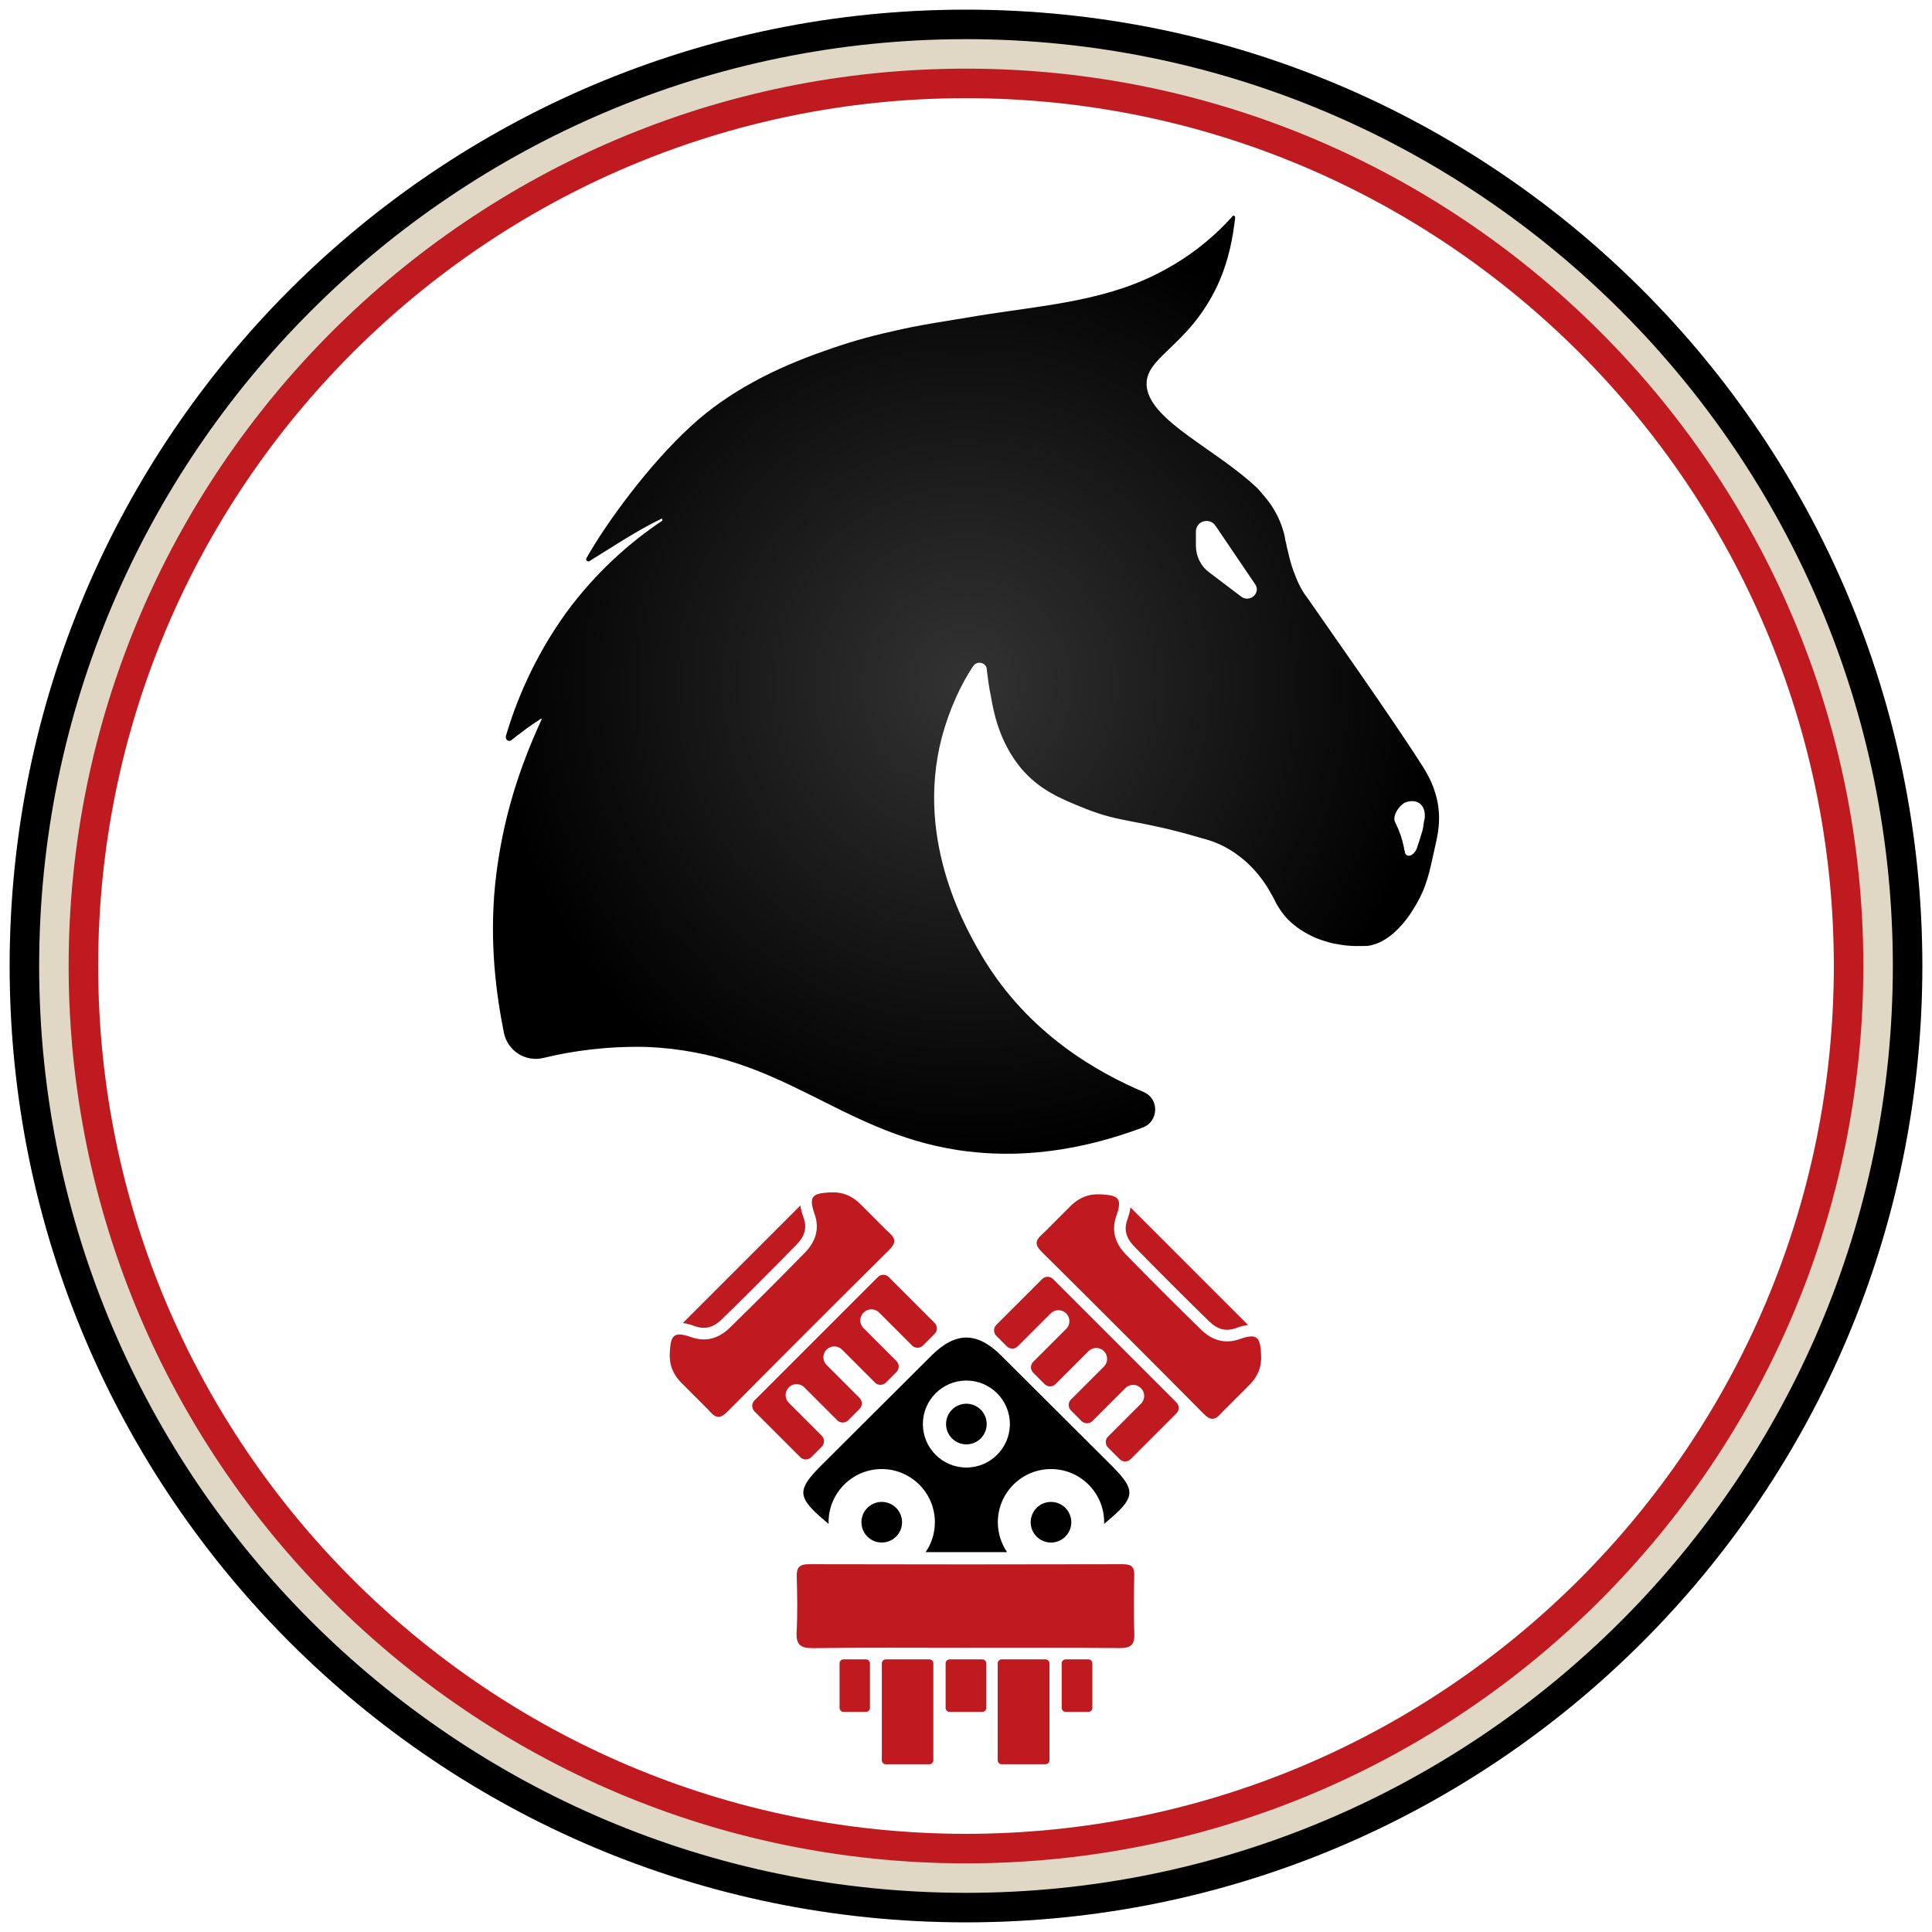<?xml version="1.0" encoding="utf-8"?>
<!-- Generator: Adobe Illustrator 27.3.1, SVG Export Plug-In . SVG Version: 6.00 Build 0)  -->
<svg version="1.1" id="Layer_3" xmlns="http://www.w3.org/2000/svg" xmlns:xlink="http://www.w3.org/1999/xlink" x="0px" y="0px"
	 width="130px" height="130px" viewBox="0 0 130 130" style="enable-background:new 0 0 130 130;" xml:space="preserve">
<style type="text/css">
	.st0{fill:#E0D7C5;}
	.st1{fill:#BF1A20;}
	.st2{fill:url(#SVGID_1_);}
</style>
<g id="Layer_7">
	<path class="st0" d="M65,0.65C29.46,0.65,0.65,29.46,0.65,65S29.46,129.35,65,129.35s64.35-28.81,64.35-64.35S100.54,0.65,65,0.65z
		 M123.396,65c0,32.2-26.196,58.396-58.396,58.396S6.604,97.2,6.604,65S32.801,6.604,65,6.604S123.396,32.8,123.396,65z"/>
</g>
<g id="Layer_6">
	<path d="M65,0.65C29.46,0.65,0.65,29.46,0.65,65S29.46,129.35,65,129.35s64.35-28.81,64.35-64.35S100.54,0.65,65,0.65z M65,127.365
		C30.611,127.365,2.635,99.388,2.635,65S30.611,2.635,65,2.635c34.388,0,62.365,27.977,62.365,62.365S99.388,127.365,65,127.365z"/>
</g>
<g id="Layer_5">
	<path class="st1" d="M65,4.619C31.706,4.619,4.619,31.706,4.619,65S31.706,125.381,65,125.381c33.294,0,60.38-27.087,60.38-60.381
		S98.294,4.619,65,4.619z M65,123.396C32.801,123.396,6.604,97.2,6.604,65S32.801,6.604,65,6.604S123.396,32.8,123.396,65
		S97.2,123.396,65,123.396z"/>
</g>
<g id="Layer_4">
	<radialGradient id="SVGID_1_" cx="65" cy="46.07" r="31.698" gradientUnits="userSpaceOnUse">
		<stop  offset="0" style="stop-color:#333333"/>
		<stop  offset="1" style="stop-color:#000000"/>
	</radialGradient>
	<path class="st2" d="M96.78,54.268c-0.198-1.321-0.726-2.179-1.057-2.708c-2.047-3.236-6.868-10.038-7.727-11.293
		c-0.264-0.33-0.594-0.859-0.858-1.585c-0.33-0.792-0.462-1.585-0.528-1.783c-0.066-0.33-0.066-0.33-0.132-0.594
		c0-0.132-0.198-1.057-0.66-1.849c-0.396-0.726-0.858-1.189-1.189-1.585c-2.774-2.642-7.132-4.491-7.462-6.802
		c-0.264-2.047,2.774-2.642,4.755-6.868c0.792-1.717,1.057-3.368,1.189-4.557c0-0.132-0.132-0.198-0.198-0.066
		c-1.915,2.113-3.83,3.236-5.151,3.896c-3.698,1.849-7.925,2.113-11.953,2.774c-1.915,0.33-3.896,0.594-5.811,1.057
		c-1.519,0.33-3.104,0.792-4.557,1.321c-3.236,1.123-6.406,2.708-8.915,5.019c-2.906,2.642-5.811,6.67-7.066,8.915
		c-0.066,0.132,0.066,0.264,0.198,0.198c1.189-0.726,3.17-2.047,4.821-2.84c0.066-0.066,0.132,0.066,0.066,0.132
		c-2.179,1.453-4.491,3.5-6.472,6.208c-2.179,3.038-3.368,6.01-4.028,8.255c-0.066,0.264,0.198,0.462,0.396,0.264
		c0.594-0.462,1.189-0.925,1.915-1.387c0.066-0.066,0.132,0,0.066,0.066c-1.453,3.17-2.642,6.67-3.104,11.029
		c-0.396,3.962,0.066,7.396,0.594,10.038c0.264,1.189,1.453,1.981,2.708,1.651c1.915-0.462,4.226-0.792,6.934-0.726
		c9.047,0.396,12.812,5.679,20.868,6.934c3.038,0.462,7.198,0.462,12.481-1.519c1.057-0.396,1.123-1.915,0.066-2.377
		c-3.104-1.321-7.727-3.896-10.83-9.047c-0.925-1.585-4.623-7.661-2.774-14.793c0.528-1.981,1.321-3.632,2.113-4.821
		c0.264-0.396,0.925-0.264,0.925,0.264c0.066,0.528,0.132,1.123,0.264,1.717c0.198,1.189,0.594,3.104,1.981,4.821
		c1.255,1.519,2.708,2.113,4.359,2.774c2.444,0.991,3.566,0.726,7.793,1.981c0.792,0.198,1.717,0.528,2.708,1.321
		c1.255,0.991,1.915,2.245,1.915,2.245c0.198,0.33,0.264,0.462,0.462,0.859c0.264,0.462,0.66,1.057,1.387,1.585
		c0.726,0.528,1.387,0.792,1.849,0.925c0.396,0.132,0.726,0.198,0.792,0.198c0.925,0.198,1.717,0.132,2.113,0.132
		c1.849-0.264,3.038-2.377,3.368-2.972c0.594-1.057,0.792-1.981,1.123-3.5C96.78,56.051,96.913,55.325,96.78,54.268z M83.507,40.136
		l-2.179-1.651c-0.528-0.396-0.859-1.057-0.859-1.783v-0.925c0-0.726,0.925-0.991,1.321-0.396l2.642,3.896
		C84.893,39.871,84.101,40.598,83.507,40.136z M95.856,55.127c-0.066,0.198-0.066,0.462-0.132,0.726
		c-0.132,0.462-0.264,0.859-0.396,1.255c-0.198,0.462-0.66,0.66-0.792,0.264c0-0.132-0.066-0.198-0.066-0.33
		c-0.132-0.66-0.33-1.189-0.594-1.717c-0.198-0.396,0.198-1.057,0.66-1.321C95.394,53.674,95.988,54.202,95.856,55.127z"/>
</g>
<g id="Layer_2">
	<g>
		<path class="st1" d="M76.322,106.011c0.015-0.593-0.202-0.76-0.781-0.759c-7.037,0.017-14.075,0.019-21.112,0
			c-0.664-0.002-0.837,0.245-0.819,0.861c0.036,1.226,0.059,2.457-0.007,3.681c-0.047,0.862,0.241,1.117,1.102,1.105
			c3.395-0.045,6.791-0.019,10.187-0.019c3.478,0.001,6.956-0.016,10.433,0.015c0.728,0.007,1.03-0.188,1.001-0.958
			C76.277,108.63,76.289,107.319,76.322,106.011z"/>
		<g>
			<path class="st1" d="M59.606,111.655h2.927c0.149,0,0.269,0.121,0.269,0.269v3.216c0,0.028,0,0.073,0,0.1v3.205
				c0,0.149-0.121,0.269-0.269,0.269h-2.927c-0.149,0-0.269-0.121-0.269-0.269v-3.205c0-0.027,0-0.072,0-0.1v-3.216
				C59.336,111.776,59.457,111.655,59.606,111.655z"/>
		</g>
		<g>
			<path class="st1" d="M56.761,115.19h1.507c0.149,0,0.269-0.121,0.269-0.269v-2.996c0-0.149-0.121-0.269-0.269-0.269h-1.507
				c-0.149,0-0.269,0.121-0.269,0.269v2.996C56.492,115.07,56.613,115.19,56.761,115.19z"/>
		</g>
		<g>
			<path class="st1" d="M71.438,111.924v2.996c0,0.149,0.121,0.269,0.269,0.269h1.527c0.149,0,0.269-0.121,0.269-0.269v-2.996
				c0-0.149-0.121-0.269-0.269-0.269h-1.527C71.559,111.655,71.438,111.776,71.438,111.924z"/>
		</g>
		<g>
			<path class="st1" d="M67.133,115.14c0,0.028,0,0.073,0,0.1v3.205c0,0.149,0.121,0.269,0.269,0.269h2.946
				c0.149,0,0.269-0.121,0.269-0.269v-3.205c0-0.027,0-0.072,0-0.1v-3.216c0-0.149-0.121-0.269-0.269-0.269h-2.946
				c-0.149,0-0.269,0.121-0.269,0.269V115.14z"/>
		</g>
		<g>
			<path class="st1" d="M63.897,115.19h2.201c0.149,0,0.269-0.121,0.269-0.269v-2.996c0-0.149-0.121-0.269-0.269-0.269h-2.201
				c-0.149,0-0.269,0.121-0.269,0.269v2.996C63.627,115.07,63.748,115.19,63.897,115.19z"/>
		</g>
		<g>
			<g>
				<g>
					<path class="st1" d="M48.567,88.777c0.756-0.737,1.555-1.526,2.442-2.413c0.032-0.032,0.063-0.064,0.095-0.095
						c0.032-0.032,0.064-0.063,0.095-0.095c0.887-0.887,1.676-1.686,2.413-2.442c0.547-0.561,0.694-1.129,0.463-1.786
						c-0.076-0.216-0.18-0.514-0.217-0.834l-3.956,3.956l-3.956,3.956c0.32,0.037,0.618,0.141,0.834,0.217
						C47.439,89.471,48.006,89.324,48.567,88.777z"/>
					<path class="st1" d="M59.818,82.935c-0.049-0.044-0.097-0.088-0.145-0.133l-1.77-1.77c-0.374-0.378-0.801-0.622-1.233-0.73
						c-0.399-0.1-0.841-0.078-1.246-0.034c-0.321,0.035-0.536,0.106-0.66,0.231c-0.211,0.211-0.166,0.578,0.048,1.189
						c0.354,1.01,0.054,1.875-0.641,2.588c-0.801,0.822-1.608,1.638-2.42,2.449c-0.032,0.032-0.064,0.063-0.096,0.095
						c-0.032,0.032-0.063,0.064-0.095,0.096c-0.812,0.812-1.627,1.619-2.449,2.42c-0.713,0.695-1.578,0.995-2.588,0.641
						c-0.611-0.214-0.978-0.259-1.189-0.048c-0.125,0.125-0.195,0.339-0.231,0.66c-0.044,0.406-0.066,0.848,0.034,1.246
						c0.108,0.432,0.352,0.858,0.73,1.233l1.77,1.77c0.044,0.048,0.089,0.096,0.133,0.145c0.433,0.483,0.725,0.457,1.171,0.01
						c0.003-0.003,0.007-0.007,0.01-0.01c1.79-1.806,3.584-3.607,5.382-5.405c0.013-0.013,0.027-0.027,0.04-0.04
						s0.027-0.027,0.04-0.04c1.798-1.798,3.599-3.592,5.405-5.382c0.003-0.003,0.007-0.007,0.01-0.01
						C60.275,83.66,60.301,83.367,59.818,82.935z"/>
				</g>
				<path class="st1" d="M57.916,87.083l-1.048,1.048l-1.446,1.447l-1.037,1.037l-1.501,1.501l-1.042,1.042l-1.075,1.075
					c-0.203,0.203-0.203,0.532,0,0.735l0.347,0.347l2.738,2.738c0.203,0.203,0.532,0.203,0.735,0l0.708-0.708
					c0.203-0.203,0.203-0.532,0-0.735l-2.219-2.219c-0.286-0.286-0.286-0.75,0-1.037l0.005-0.005c0.286-0.286,0.75-0.286,1.037,0
					l2.219,2.219c0.203,0.203,0.532,0.203,0.735,0l0.766-0.766c0.203-0.203,0.203-0.532,0-0.735l-2.219-2.219
					c-0.286-0.286-0.286-0.75,0-1.037h0c0.286-0.286,0.75-0.286,1.037,0l2.219,2.219c0.203,0.203,0.532,0.203,0.735,0l0.711-0.711
					c0.203-0.203,0.203-0.532,0-0.735l-2.219-2.219c-0.286-0.286-0.286-0.75,0-1.037l0.012-0.012c0.286-0.286,0.75-0.286,1.037,0
					l2.219,2.219c0.203,0.203,0.532,0.203,0.735,0l0.784-0.784c0.203-0.203,0.203-0.532,0-0.735l-2.738-2.738l-0.347-0.347
					c-0.203-0.203-0.532-0.203-0.735,0L57.916,87.083z"/>
			</g>
			<g>
				<g>
					<path class="st1" d="M76.313,83.864c0.737,0.756,1.526,1.555,2.413,2.442c0.032,0.032,0.064,0.063,0.095,0.095
						c0.032,0.032,0.063,0.064,0.095,0.095c0.887,0.887,1.686,1.676,2.442,2.413c0.561,0.547,1.129,0.694,1.786,0.463
						c0.216-0.076,0.514-0.18,0.834-0.217L80.023,85.2l-3.956-3.956c-0.037,0.32-0.141,0.618-0.217,0.834
						C75.62,82.736,75.767,83.303,76.313,83.864z"/>
					<path class="st1" d="M82.156,95.115c0.044-0.049,0.088-0.097,0.133-0.145l1.77-1.77c0.378-0.374,0.622-0.801,0.73-1.233
						c0.1-0.399,0.078-0.841,0.034-1.246c-0.035-0.321-0.106-0.536-0.231-0.66c-0.211-0.211-0.578-0.166-1.189,0.048
						c-1.01,0.354-1.875,0.054-2.588-0.641c-0.822-0.801-1.638-1.608-2.449-2.42c-0.032-0.032-0.063-0.064-0.095-0.096
						c-0.032-0.032-0.064-0.063-0.096-0.095c-0.812-0.812-1.619-1.627-2.42-2.449c-0.695-0.713-0.995-1.578-0.641-2.588
						c0.214-0.611,0.259-0.978,0.048-1.189c-0.125-0.125-0.339-0.195-0.66-0.231c-0.406-0.044-0.848-0.066-1.246,0.034
						c-0.432,0.108-0.858,0.352-1.233,0.73l-1.77,1.77c-0.048,0.044-0.096,0.089-0.145,0.133c-0.483,0.433-0.457,0.725-0.01,1.171
						c0.003,0.003,0.007,0.007,0.01,0.01c1.806,1.79,3.607,3.584,5.405,5.382c0.013,0.013,0.027,0.027,0.04,0.04
						c0.013,0.013,0.027,0.027,0.04,0.04c1.798,1.798,3.592,3.599,5.382,5.405c0.003,0.003,0.007,0.007,0.01,0.01
						C81.431,95.572,81.723,95.598,82.156,95.115z"/>
				</g>
				<path class="st1" d="M78.008,93.213l-1.048-1.048l-1.446-1.446l-1.037-1.037l-1.501-1.501l-1.042-1.042l-1.075-1.075
					c-0.203-0.203-0.532-0.203-0.735,0l-0.347,0.347l-2.738,2.738c-0.203,0.203-0.203,0.532,0,0.735l0.708,0.708
					c0.203,0.203,0.532,0.203,0.735,0l2.219-2.219c0.286-0.286,0.75-0.286,1.037,0l0.005,0.005c0.286,0.286,0.286,0.75,0,1.037
					l-2.219,2.219c-0.203,0.203-0.203,0.532,0,0.735l0.766,0.766c0.203,0.203,0.532,0.203,0.735,0l2.219-2.219
					c0.286-0.286,0.75-0.286,1.037,0h0c0.286,0.286,0.286,0.75,0,1.037l-2.219,2.219c-0.203,0.203-0.203,0.532,0,0.735l0.711,0.711
					c0.203,0.203,0.532,0.203,0.735,0l2.219-2.219c0.286-0.286,0.75-0.286,1.037,0l0.012,0.012c0.286,0.286,0.286,0.75,0,1.037
					l-2.219,2.219c-0.203,0.203-0.203,0.532,0,0.735l0.784,0.784c0.203,0.203,0.532,0.203,0.735,0l2.738-2.738l0.347-0.347
					c0.203-0.203,0.203-0.532,0-0.735L78.008,93.213z"/>
			</g>
			<path d="M66.392,95.821c0,0.755-0.612,1.367-1.367,1.367s-1.367-0.612-1.367-1.367c0-0.755,0.612-1.367,1.367-1.367
				S66.392,95.067,66.392,95.821z M72.086,102.428c0-0.755-0.612-1.367-1.367-1.367c-0.755,0-1.367,0.612-1.367,1.367
				s0.612,1.367,1.367,1.367C71.475,103.794,72.086,103.183,72.086,102.428z M59.331,103.794c0.755,0,1.367-0.612,1.367-1.367
				s-0.612-1.367-1.367-1.367c-0.755,0-1.367,0.612-1.367,1.367S58.576,103.794,59.331,103.794z M75.092,101.846L75.092,101.846
				l-0.009,0.008c-0.199,0.185-0.431,0.385-0.697,0.607l-0.093,0.081c0.001-0.038,0.003-0.076,0.003-0.115
				c0-1.972-1.604-3.577-3.577-3.577c-1.972,0-3.577,1.604-3.577,3.577c0,0.745,0.229,1.438,0.621,2.012h-2.739h-2.739
				c0.392-0.574,0.621-1.266,0.621-2.012c0-1.972-1.604-3.577-3.577-3.577c-1.972,0-3.577,1.604-3.577,3.577
				c0,0.039,0.002,0.077,0.003,0.115l-0.093-0.081c-0.266-0.222-0.498-0.422-0.697-0.607l-0.009-0.008v-0.001
				c-1.358-1.265-1.154-1.793,0.43-3.365c2.443-2.424,4.869-4.865,7.313-7.288c0.796-0.789,1.56-1.186,2.324-1.192
				c0.763,0.006,1.527,0.403,2.324,1.192c2.444,2.423,4.87,4.863,7.313,7.288C76.246,100.053,76.451,100.581,75.092,101.846z
				 M67.952,95.821c0-1.614-1.313-2.927-2.927-2.927s-2.927,1.313-2.927,2.927c0,1.614,1.313,2.927,2.927,2.927
				S67.952,97.435,67.952,95.821z"/>
		</g>
	</g>
</g>
</svg>
